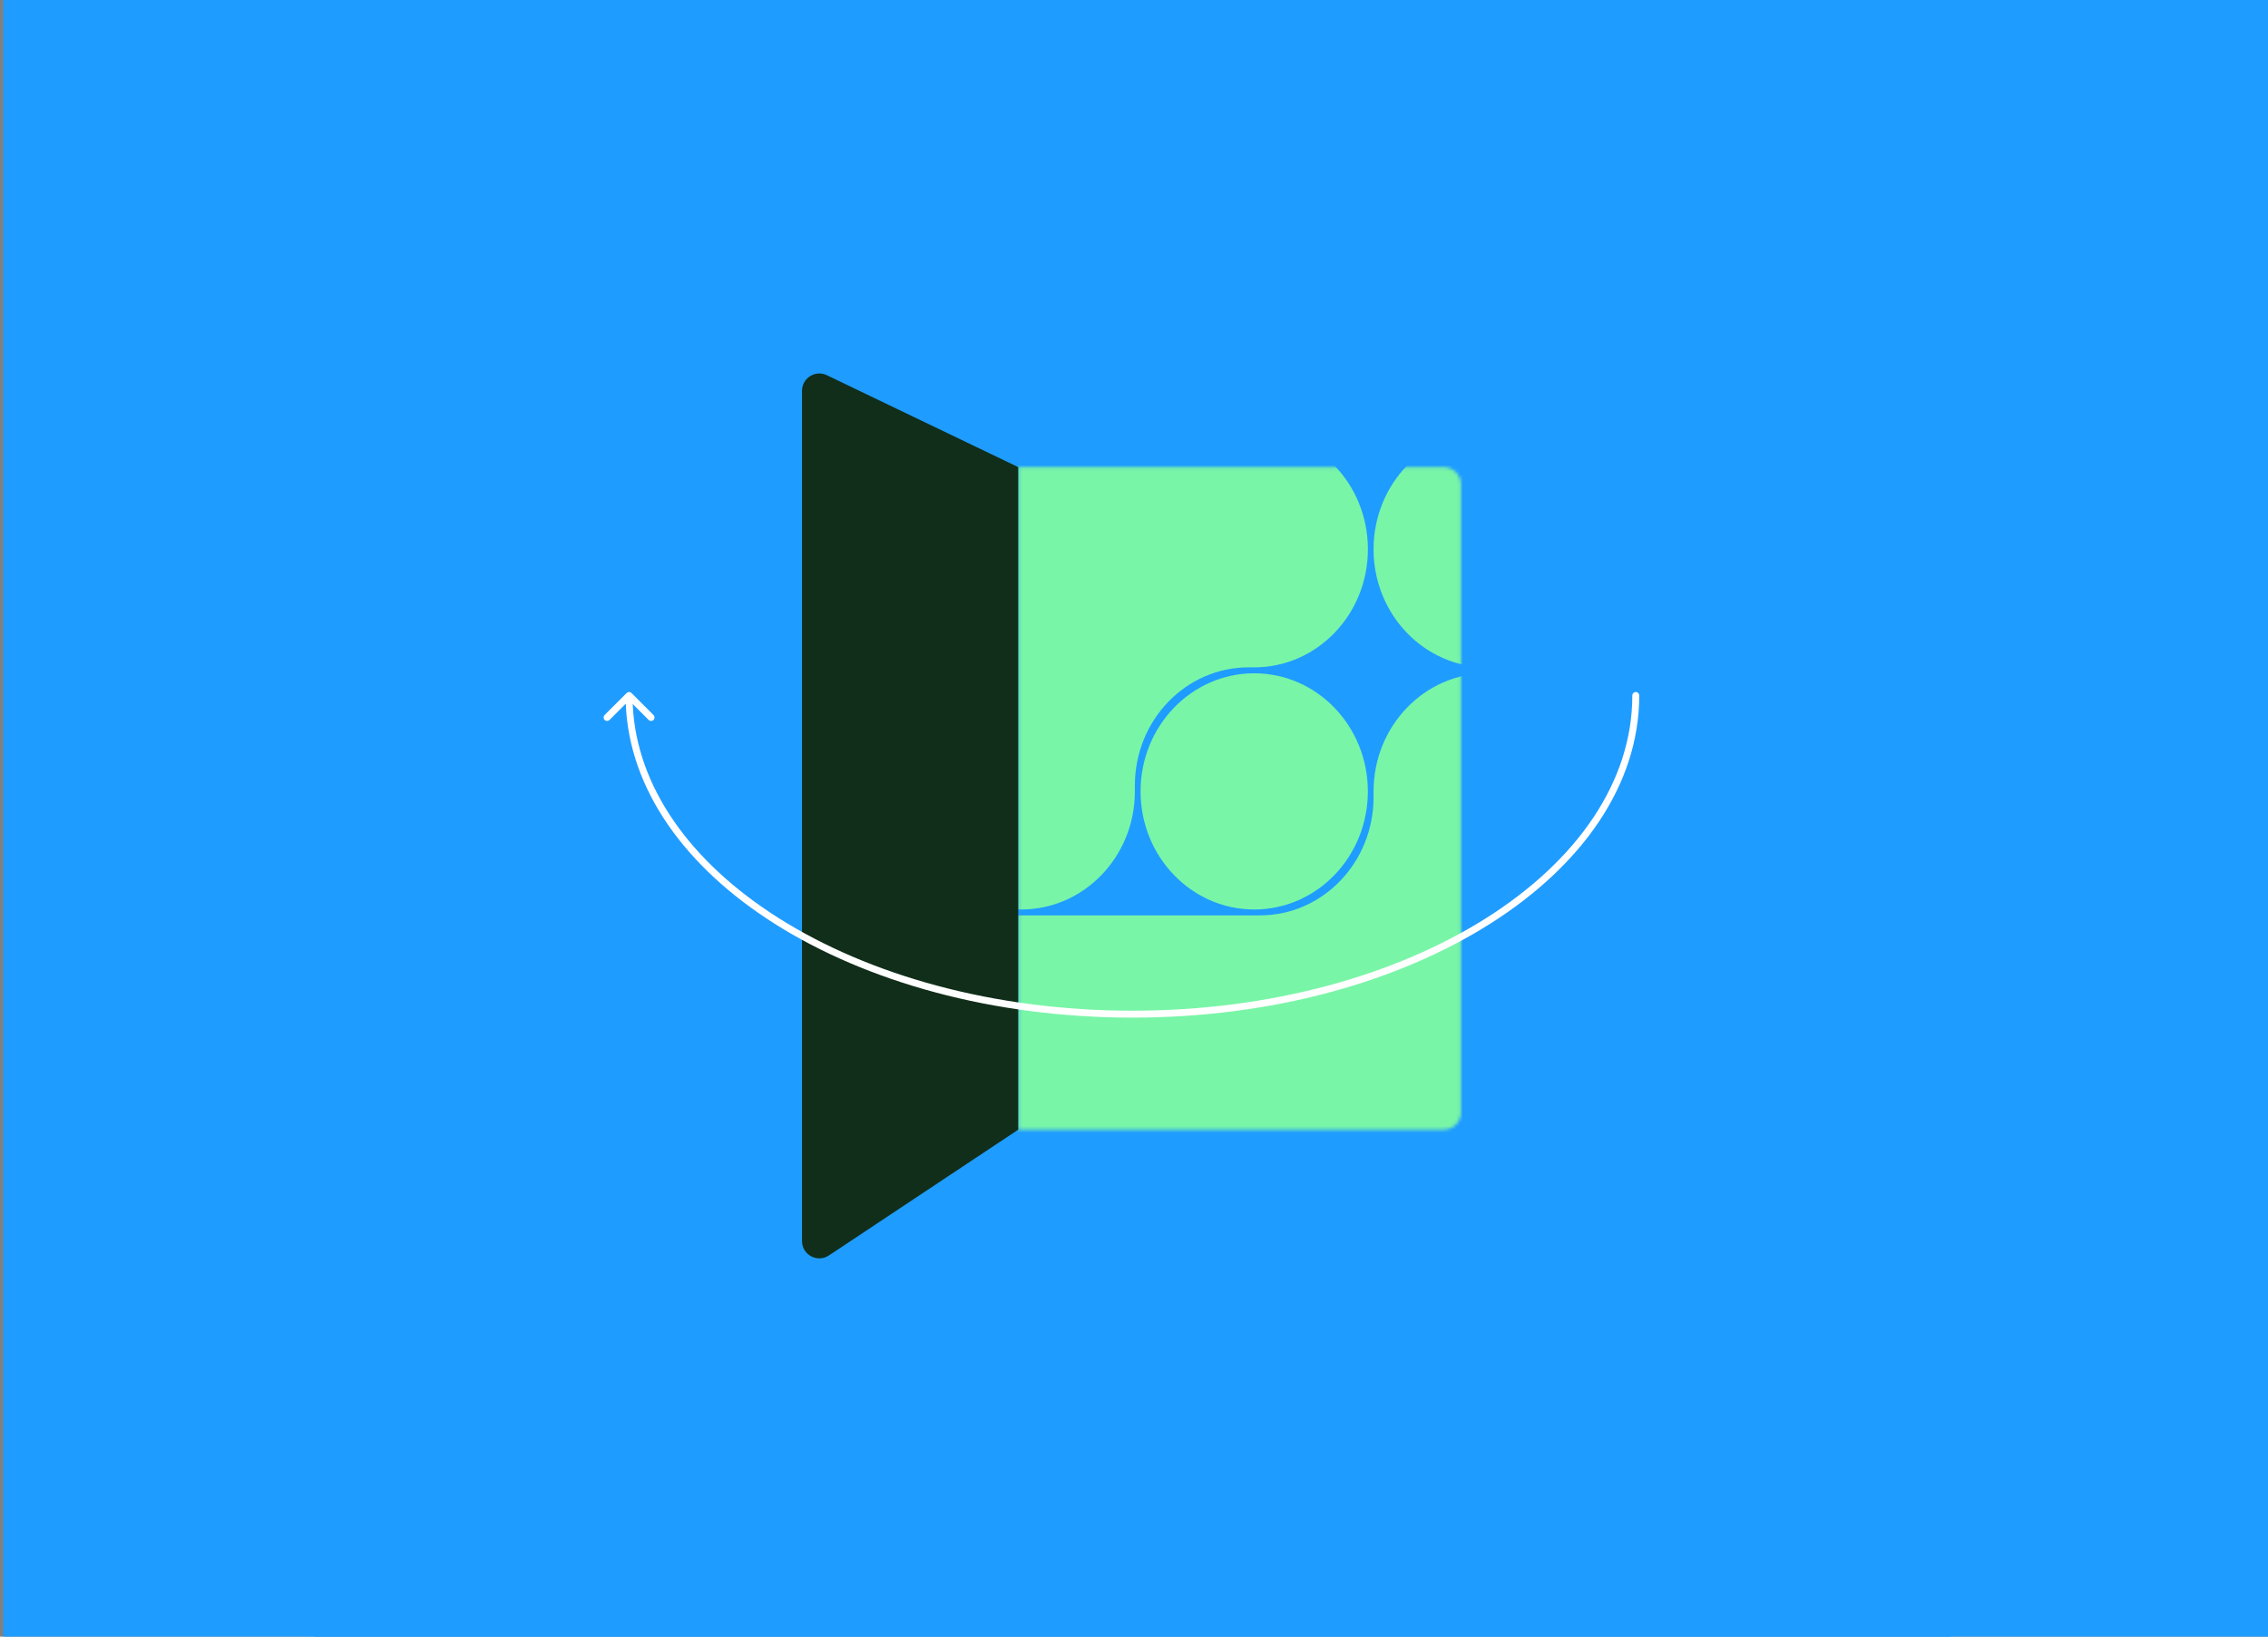 <svg width="700" height="505" viewBox="0 0 700 505" fill="none" xmlns="http://www.w3.org/2000/svg">
<rect x="0" y="0" width="700" height="505" fill="#808080" stroke="none"/>
<rect x="1" width="699" height="505" fill="#1F9CFF"/>
<rect width="505" height="505" transform="translate(97)" fill="#1F9CFF"/>
<mask id="mask0_9701_5673" style="mask-type:alpha" maskUnits="userSpaceOnUse" x="314" y="144" width="137" height="205">
<path d="M314.268 144.133H445.589C448.537 144.133 450.927 146.523 450.927 149.472V343.241C450.927 346.189 448.537 348.579 445.589 348.579H314.268V144.133Z" fill="#D9D9D9"/>
</mask>
<g mask="url(#mask0_9701_5673)">
<path d="M494.087 169.479C494.087 149.354 478.383 133.039 459.011 133.039C439.639 133.039 423.936 149.354 423.936 169.479C423.936 189.604 439.639 205.919 459.011 205.919C478.383 205.919 494.087 189.604 494.087 169.479Z" fill="#79F5A7"/>
<path d="M422.179 244.193C422.179 224.068 406.475 207.753 387.103 207.753C367.731 207.753 352.027 224.068 352.027 244.193C352.027 264.319 367.731 280.633 387.103 280.633C406.475 280.633 422.179 264.319 422.179 244.193Z" fill="#79F5A7"/>
<path d="M530.935 282.455H529.182C509.803 282.455 494.1 266.141 494.1 246.008V244.187C494.1 224.054 478.397 207.74 459.018 207.74C439.639 207.74 423.936 224.054 423.936 244.187V246.008C423.936 266.141 408.234 282.455 388.855 282.455H315.185C295.806 282.455 280.104 298.768 280.104 318.901C280.104 339.034 295.806 355.348 315.185 355.348H316.938C336.317 355.348 352.02 371.662 352.02 391.794V393.615C352.02 413.748 367.723 430.062 387.102 430.062H388.855C408.234 430.062 423.936 446.376 423.936 466.509V468.33C423.936 488.463 439.639 504.776 459.018 504.776C478.397 504.776 494.1 488.463 494.1 468.33V391.794C494.1 371.662 509.803 355.348 529.182 355.348H530.935C550.314 355.348 566.017 339.034 566.017 318.901C566.017 298.768 550.314 282.455 530.935 282.455Z" fill="#79F5A7"/>
<path d="M315.193 280.633C334.572 280.633 350.275 264.32 350.275 244.187V242.366C350.275 222.233 365.978 205.919 385.357 205.919H387.11C406.489 205.919 422.191 189.606 422.191 169.473C422.191 149.34 406.489 133.026 387.11 133.026H315.193C295.814 133.026 280.111 149.34 280.111 169.473V244.187C280.111 264.32 295.814 280.633 315.193 280.633Z" fill="#79F5A7"/>
</g>
<path d="M314.268 144.133L255.188 115.775C251.644 114.074 247.539 116.657 247.539 120.588V382.943C247.539 387.202 252.283 389.746 255.831 387.39L314.268 348.579V144.133Z" fill="#102E19"/>
<path fill-rule="evenodd" clip-rule="evenodd" d="M193.402 213.843C193.819 213.427 194.495 213.427 194.912 213.843L201.707 220.638C202.123 221.055 202.123 221.731 201.707 222.148C201.29 222.565 200.614 222.565 200.197 222.148L195.28 217.232C196.364 242.855 213.222 266.133 240.231 283.229C268.149 300.9 306.783 311.865 349.513 311.865C392.242 311.865 430.877 300.9 458.795 283.229C486.726 265.549 503.801 241.258 503.801 214.598C503.801 214.009 504.279 213.531 504.868 213.531C505.458 213.531 505.936 214.009 505.936 214.598C505.936 242.247 488.233 267.123 459.937 285.033C431.627 302.952 392.584 314 349.513 314C306.442 314 267.398 302.952 239.089 285.033C211.658 267.67 194.182 243.762 193.139 217.127L188.118 222.148C187.701 222.565 187.025 222.565 186.608 222.148C186.191 221.731 186.191 221.055 186.608 220.638L193.402 213.843Z" fill="white"/>
</svg>
